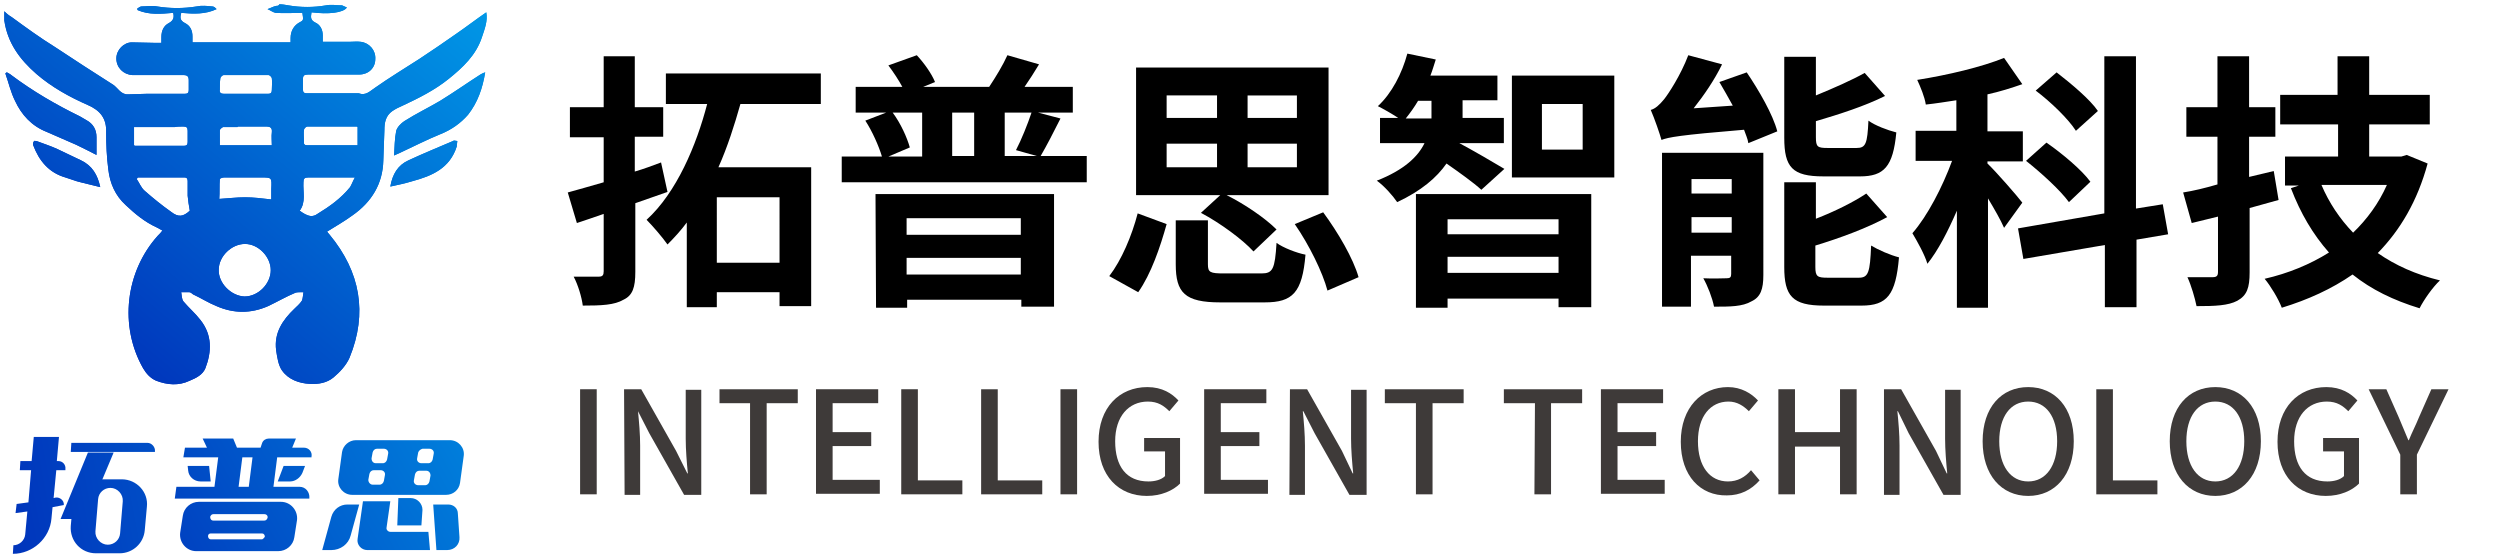 <?xml version="1.0" encoding="utf-8"?>
<!-- Generator: Adobe Illustrator 24.2.1, SVG Export Plug-In . SVG Version: 6.00 Build 0)  -->
<svg version="1.1" id="图层_1" xmlns="http://www.w3.org/2000/svg" xmlns:xlink="http://www.w3.org/1999/xlink" x="0px" y="0px"
	 viewBox="0 0 466.3 104" style="enable-background:new 0 0 466.3 104;" xml:space="preserve">
<style type="text/css">
	.st0{fill:#3E3A39;}
	.st1{clip-path:url(#SVGID_2_);fill:url(#SVGID_3_);}
	.st2{fill:url(#SVGID_4_);}
	.st3{fill:url(#SVGID_5_);}
	.st4{fill:url(#SVGID_6_);}
	.st5{fill:url(#SVGID_7_);}
	.st6{fill:url(#SVGID_8_);}
	.st7{fill:url(#SVGID_9_);}
</style>
<g>
	<g>
		<g>
			<path d="M124.5,35.8c-2,0.7-4,1.4-6,2.1v12.8c0,2.9-0.5,4.4-2.2,5.2c-1.7,1-4.1,1.1-7.6,1.1c-0.2-1.6-0.9-3.9-1.7-5.4
				c2,0,4.1,0,4.7,0c0.7,0,0.9-0.3,0.9-1V39.9c-1.8,0.6-3.4,1.2-5,1.7l-1.7-5.7c1.9-0.5,4.2-1.2,6.7-1.9v-8.4h-6.3V20h6.3v-9.5h5.8
				V20h5.3v5.5h-5.3V32c1.7-0.5,3.3-1.1,4.9-1.7L124.5,35.8z M138.1,19.4c-1.1,3.9-2.4,8-4.1,11.8h17.3v25.9h-5.9v-2.6h-11.7v2.8
				h-5.6V41.5c-1.1,1.5-2.4,2.9-3.6,4.1c-0.9-1.3-2.8-3.5-3.9-4.6c5.6-5.1,9.3-13.9,11.3-21.6h-7.7v-5.7h28.9v5.7H138.1z
				 M145.4,36.8h-11.7V49h11.7V36.8z"/>
			<path d="M202.7,29.2V34H157v-4.8h7.5c-0.6-2-1.8-4.7-3.1-6.7l3.9-1.5h-5.7v-4.8h8.7c-0.7-1.3-1.7-2.8-2.6-4l5.3-1.9
				c1.4,1.5,2.8,3.5,3.4,5l-2.2,0.9h12.3c1.2-1.8,2.6-4.1,3.4-5.9l5.9,1.7c-0.9,1.5-1.8,2.9-2.7,4.2h9V21h-6.5l4.2,1.1
				c-1.3,2.6-2.6,5.1-3.7,7h8.6V29.2z M163.3,36.2h33.3v21h-6.1v-1.3h-21.3v1.5h-5.8L163.3,36.2L163.3,36.2z M166.5,21
				c1.5,2,2.7,4.7,3.2,6.5l-4,1.7h6.3V21H166.5L166.5,21z M169.1,40.7v3.1h21.3v-3.1H169.1z M190.4,51.2v-3.1h-21.3v3.1H190.4z
				 M181.7,21h-4.1v8.1h4.1V21z M189.5,28c1-1.9,2.2-4.9,2.9-7h-5v8.1h6L189.5,28z"/>
			<path d="M206.9,51.5c2.3-3,4.2-7.5,5.3-11.7l5.4,2c-1.2,4.3-2.9,9.3-5.3,12.7L206.9,51.5z M227.6,36.4h-15.7V12.6h35.9v23.8h-19
				c3.4,1.7,7.2,4.3,9.3,6.4l-4.3,4.1c-2-2.2-6.2-5.3-9.8-7.2L227.6,36.4z M217.6,22h9.4v-4.2h-9.4V22z M217.6,31.2h9.4v-4.4h-9.4
				V31.2z M235.3,51c2.1,0,2.5-0.8,2.8-5.7c1.2,0.9,3.8,1.9,5.4,2.2c-0.6,7.1-2.4,8.9-7.6,8.9h-8.3c-6.6,0-8.3-1.8-8.3-7.1v-8.2h6
				v8.2c0,1.5,0.4,1.7,3,1.7L235.3,51L235.3,51z M241.9,17.8h-9.2V22h9.2V17.8z M241.9,26.8h-9.2v4.4h9.2V26.8z M246.8,39.6
				c2.8,3.8,5.6,8.6,6.6,12.1l-5.8,2.5c-0.9-3.4-3.4-8.5-6.1-12.4L246.8,39.6z"/>
			<path d="M276.3,35.4c-1.4-1.3-4.2-3.3-6.5-4.9c-1.8,2.6-4.7,5.1-9.2,7.2c-0.8-1.2-2.5-3.1-3.8-4c5.1-2,7.7-4.5,8.9-7h-8.3V22h3.4
				c-1.2-0.8-2.8-1.7-3.8-2.2c2.6-2.4,4.5-6.1,5.5-9.8l5.3,1.1c-0.3,0.9-0.6,2-1,3h12.5v4.6h-6.5V21c0,0.4,0,0.6,0,1h7.7v4.7h-8.3
				c2.1,1.1,7.1,4,8.4,4.8L276.3,35.4z M267,22.1c0-0.4,0-0.8,0-1.1v-2.2h-2.5c-0.7,1.2-1.5,2.3-2.3,3.3
				C262.2,22.1,267,22.1,267,22.1z M264.1,36.2h32.7v21.1h-6.1v-1.6H270v1.7h-5.9V36.2L264.1,36.2z M270,40.9v2.8h20.7v-2.8H270z
				 M290.7,50.9v-3H270v3H290.7z M301.1,14.1v19H282v-19C282,14.1,301.1,14.1,301.1,14.1z M295.2,19.4h-7.6v8.5h7.6V19.4z"/>
			<path d="M325.8,13.5c2.3,3.4,4.9,7.9,5.7,11l-5.4,2.2c-0.1-0.8-0.5-1.6-0.8-2.5c-12.1,1-14.1,1.4-15.4,1.9c-0.3-1.1-1.3-4-2-5.6
				c0.8-0.2,1.6-0.9,2.5-2c0.8-1,3.1-4.5,4.5-8.2l6.3,1.7c-1.4,2.9-3.4,5.8-5.3,8.2l7.3-0.5c-0.8-1.5-1.7-3-2.5-4.4L325.8,13.5z
				 M328.9,51.3c0,2.6-0.5,4.1-2.2,4.9c-1.7,1-4,1-7,1c-0.3-1.6-1.2-3.9-2-5.3c1.8,0.1,3.8,0,4.4,0s0.8-0.2,0.8-0.8v-3.4h-7.5v9.5
				H310V28.5h18.9V51.3z M315.5,33.4v2.7h7.5v-2.7H315.5z M323,43.4v-2.9h-7.5v2.9H323z M340.1,32.9c-5.8,0-7.3-1.7-7.3-7.2V10.6
				h5.9v7.2c3.4-1.4,6.8-2.9,9.1-4.2l3.8,4.3c-3.8,1.9-8.5,3.4-12.9,4.7v3c0,1.8,0.3,2,2.2,2h5.4c1.7,0,2-0.8,2.2-5.1
				c1.2,0.9,3.6,1.8,5.2,2.2c-0.6,6.4-2.3,8.2-6.8,8.2C346.9,32.9,340.1,32.9,340.1,32.9z M346.7,51.8c1.8,0,2.1-1,2.3-6
				c1.3,0.8,3.6,1.8,5.2,2.2c-0.6,7-2.2,9-7,9h-7c-5.9,0-7.4-1.8-7.4-7.2V34h5.9v6.8c3.6-1.4,7-3.1,9.4-4.7l3.9,4.4
				c-3.9,2.1-8.8,3.9-13.4,5.3v4c0,1.8,0.4,2,2.3,2H346.7L346.7,51.8z"/>
			<path d="M373.8,42.5c-0.6-1.4-1.8-3.5-3-5.5v20.4H365V39.3c-1.7,3.9-3.5,7.4-5.5,9.9c-0.5-1.7-1.9-4.2-2.8-5.7
				c2.8-3.2,5.6-8.6,7.4-13.5h-6.8v-5.6h7.6v-5.7c-2,0.3-3.8,0.6-5.7,0.8c-0.2-1.4-1-3.3-1.6-4.6c5.7-0.9,12-2.4,16.2-4.1l3.4,4.9
				c-2,0.7-4.2,1.4-6.5,1.9v6.9h6.6v5.6h-6.6v0.4c1.5,1.4,5.6,6.1,6.5,7.3L373.8,42.5z M398.5,44.7v12.6h-5.9V45.7l-15.2,2.6l-1-5.7
				l16.1-2.8V10.5h5.9v28.4l5-0.8l1,5.6L398.5,44.7z M385.9,37.7c-1.6-2.2-5.1-5.4-8-7.7l3.8-3.4c2.9,2,6.6,5.1,8.2,7.3L385.9,37.7z
				 M387.2,24.4c-1.4-2.2-4.7-5.4-7.5-7.5l3.9-3.4c2.7,2.1,6.2,5,7.7,7.2L387.2,24.4z"/>
			<path d="M425,37.3c-1.8,0.5-3.6,1-5.4,1.5v12c0,2.9-0.5,4.3-2.3,5.3c-1.7,0.9-4.1,1-7.6,1c-0.3-1.5-1-3.9-1.7-5.4c2,0,4,0,4.7,0
				c0.8,0,1-0.3,1-1V40.4l-4.9,1.2l-1.6-5.7c1.9-0.3,4-0.8,6.4-1.5v-8.9h-5.8V20h5.8v-9.5h5.9V20h4.9v5.5h-4.9V33l4.6-1.1L425,37.3z
				 M452.8,30.5c-1.9,7-5.1,12.4-9.3,16.7c3.3,2.3,7.1,4,11.6,5.1c-1.3,1.2-3,3.6-3.8,5.2c-4.9-1.5-9-3.5-12.5-6.3
				c-3.9,2.7-8.3,4.7-13.2,6.2c-0.6-1.6-2.1-4.1-3.2-5.4c4.4-1,8.5-2.7,12-4.9c-3-3.4-5.3-7.3-7.1-12l1.5-0.5h-2.6v-5.4h9.9v-6
				h-10.8v-5.5H436v-7.2h5.9v7.2h11.3v5.5h-11.3v6h6l1-0.3L452.8,30.5z M433,34.5c1.4,3.3,3.4,6.3,5.9,8.9c2.6-2.5,4.8-5.5,6.3-8.9
				H433z"/>
		</g>
	</g>
	<g>
		<g>
			<path class="st0" d="M108.2,72.6h3.1v19.6h-3.1V72.6z"/>
			<path class="st0" d="M116.4,72.6h3.2l6.5,11.5l2.1,4.2h0.1c-0.2-2-0.4-4.4-0.4-6.5v-9.1h2.9v19.6h-3.2l-6.5-11.5l-2.1-4.1h0
				c0.2,2,0.4,4.3,0.4,6.4v9.2h-2.9L116.4,72.6L116.4,72.6z"/>
			<path class="st0" d="M139.9,75.2h-5.7v-2.6h14.6v2.6H143v17h-3.1V75.2L139.9,75.2z"/>
			<path class="st0" d="M152.2,72.6h11.6v2.6h-8.5v5.4h7.2v2.6h-7.2v6.3h8.8v2.6h-11.9L152.2,72.6L152.2,72.6z"/>
			<path class="st0" d="M168.1,72.6h3.1v17h8.3v2.6h-11.4L168.1,72.6L168.1,72.6z"/>
			<path class="st0" d="M183,72.6h3.1v17h8.3v2.6H183V72.6L183,72.6z"/>
			<path class="st0" d="M197.8,72.6h3.1v19.6h-3.1V72.6z"/>
			<path class="st0" d="M204.9,82.4c0-6.4,3.9-10.2,9.1-10.2c2.8,0,4.6,1.2,5.8,2.5l-1.7,2c-1-1-2.1-1.8-4-1.8
				c-3.6,0-6.1,2.8-6.1,7.4c0,4.7,2.1,7.5,6.2,7.5c1.2,0,2.4-0.3,3.1-1v-4.6h-3.9v-2.5h6.7v8.5c-1.3,1.3-3.5,2.3-6.2,2.3
				C208.7,92.5,204.9,88.8,204.9,82.4z"/>
			<path class="st0" d="M224.6,72.6h11.6v2.6h-8.5v5.4h7.2v2.6h-7.2v6.3h8.8v2.6h-11.9L224.6,72.6L224.6,72.6z"/>
			<path class="st0" d="M240.6,72.6h3.2l6.5,11.5l2,4.2h0.1c-0.2-2-0.4-4.4-0.4-6.5v-9.1h2.9v19.6h-3.2l-6.5-11.5l-2.1-4.1H243
				c0.2,2,0.4,4.3,0.4,6.4v9.2h-2.9L240.6,72.6L240.6,72.6z"/>
			<path class="st0" d="M264.1,75.2h-5.8v-2.6H273v2.6h-5.8v17h-3.1V75.2L264.1,75.2z"/>
			<path class="st0" d="M286.3,75.2h-5.8v-2.6h14.6v2.6h-5.8v17h-3.1L286.3,75.2L286.3,75.2z"/>
			<path class="st0" d="M298.6,72.6h11.6v2.6h-8.5v5.4h7.2v2.6h-7.2v6.3h8.8v2.6h-11.9V72.6L298.6,72.6z"/>
			<path class="st0" d="M313.5,82.4c0-6.4,3.9-10.2,8.8-10.2c2.5,0,4.4,1.2,5.6,2.5l-1.7,2c-1-1-2.2-1.8-3.8-1.8
				c-3.4,0-5.7,2.8-5.7,7.4c0,4.7,2.2,7.5,5.6,7.5c1.8,0,3.2-0.8,4.3-2.1l1.6,1.9c-1.6,1.8-3.6,2.8-6.1,2.8
				C317.2,92.5,313.5,88.8,313.5,82.4z"/>
			<path class="st0" d="M331.7,72.6h3.1v8h8.4v-8h3.1v19.6h-3.1v-8.9h-8.4v8.9h-3.1V72.6z"/>
			<path class="st0" d="M351.4,72.6h3.2l6.5,11.5l2,4.2h0.1c-0.2-2-0.4-4.4-0.4-6.5v-9.1h2.9v19.6h-3.2L356,80.8l-2-4.1h-0.1
				c0.2,2,0.4,4.3,0.4,6.4v9.2h-2.9V72.6L351.4,72.6z"/>
			<path class="st0" d="M369.8,82.3c0-6.3,3.5-10.1,8.5-10.1s8.5,3.8,8.5,10.1s-3.5,10.2-8.5,10.2S369.8,88.6,369.8,82.3z
				 M383.7,82.3c0-4.6-2.1-7.4-5.4-7.4s-5.4,2.8-5.4,7.4s2.1,7.5,5.4,7.5S383.7,86.9,383.7,82.3z"/>
			<path class="st0" d="M391,72.6h3.1v17h8.3v2.6H391V72.6L391,72.6z"/>
			<path class="st0" d="M404.7,82.3c0-6.3,3.5-10.1,8.5-10.1s8.5,3.8,8.5,10.1s-3.5,10.2-8.5,10.2S404.7,88.6,404.7,82.3z
				 M418.6,82.3c0-4.6-2.1-7.4-5.4-7.4s-5.4,2.8-5.4,7.4s2.1,7.5,5.4,7.5S418.6,86.9,418.6,82.3z"/>
			<path class="st0" d="M424.8,82.4c0-6.4,3.9-10.2,9.1-10.2c2.8,0,4.6,1.2,5.8,2.5l-1.7,2c-1-1-2.1-1.8-4-1.8
				c-3.6,0-6.1,2.8-6.1,7.4c0,4.7,2.1,7.5,6.2,7.5c1.2,0,2.4-0.3,3.1-1v-4.6h-3.9v-2.5h6.7v8.5c-1.3,1.3-3.5,2.3-6.2,2.3
				C428.6,92.5,424.8,88.8,424.8,82.4z"/>
			<path class="st0" d="M447.7,84.8l-5.9-12.2h3.3l2.3,5.2c0.6,1.5,1.2,2.8,1.8,4.3h0.1c0.6-1.5,1.3-2.8,1.9-4.3l2.3-5.2h3.2
				l-5.9,12.2v7.4h-3.1L447.7,84.8L447.7,84.8z"/>
		</g>
	</g>
	<g>
		<g>
			<defs>
				<path id="SVGID_11_" d="M84.5,26.3c-2.8,1.2-5.5,2.3-8.3,3.6c-2,0.9-3,2.6-3.4,4.9c1.4-0.3,2.8-0.6,4.1-1c3.7-1,7-2.4,8.3-6.5
					c0,0,0-0.1,0-0.1c0-0.3,0.1-0.6,0.1-0.9c-0.2,0-0.5-0.1-0.7-0.1C84.6,26.3,84.6,26.3,84.5,26.3 M6.3,26.4
					c-0.1,0.1-0.2,0.5-0.1,0.7c1.1,2.9,2.9,5.1,6,6c0.7,0.2,1.4,0.5,2.1,0.7c1.4,0.4,2.9,0.7,4.4,1.1c-0.5-2.3-1.5-4-3.6-5
					c-1.5-0.7-2.9-1.4-4.4-2.1c-1.3-0.6-2.6-1-3.9-1.5c-0.1,0-0.1,0-0.2,0C6.5,26.2,6.4,26.3,6.3,26.4 M1,13.7
					c0.6,1.7,1,3.5,1.8,5.1c1.2,2.6,3.1,4.7,5.9,5.8c1.8,0.8,3.7,1.6,5.5,2.4c1.3,0.6,2.6,1.3,3.8,1.9c0-1.2,0-2.2,0-3.3
					c0-1.4-0.6-2.5-1.9-3.2c-0.4-0.2-0.8-0.5-1.2-0.7C10.4,19.5,6.1,17,2.1,14c-0.2-0.2-0.5-0.3-0.8-0.5C1.2,13.5,1.1,13.6,1,13.7
					 M89.6,13.9c-2.5,1.6-4.9,3.3-7.5,4.9c-2.2,1.3-4.5,2.4-6.7,3.8c-0.6,0.4-1.3,1.1-1.5,1.8c-0.3,1.5-0.3,3-0.4,4.6
					c0.4-0.2,0.7-0.3,0.9-0.4c2.6-1.2,5.1-2.5,7.8-3.6c2-0.8,3.7-2,5.1-3.6c1.8-2.3,2.7-4.9,3.2-7.9C90.1,13.6,89.8,13.8,89.6,13.9
					 M40.8,50.3c0-2.5,2.4-4.8,4.9-4.8c2.5,0,4.8,2.4,4.8,4.9c0,2.5-2.3,4.9-4.9,4.9c0,0,0,0,0,0C43.1,55.2,40.7,52.8,40.8,50.3
					 M41,33.4c0-0.1,0.5-0.3,0.8-0.3c2.2,0,4.4,0,6.6,0c0.1,0,0.2,0,0.3,0c2,0,2,0,1.9,2.1c0,0.7,0,1.4,0,2
					c-1.7-0.2-3.3-0.4-4.9-0.4c-1.6,0-3.1,0.2-4.8,0.3C41,35.9,40.9,34.7,41,33.4 M34.4,33.1c0.5,0,0.6,0.3,0.6,0.7
					c0,0.9,0,1.8,0,2.7c0.1,0.9,0.2,1.8,0.4,2.8c-1.2,1.1-2.1,1.3-3.5,0.2c-1.7-1.2-3.3-2.5-4.9-3.9c-0.7-0.6-1-1.5-1.5-2.2
					c0.1-0.1,0.1-0.2,0.2-0.3c1.5,0,3,0,4.5,0C31.6,33.1,33,33.1,34.4,33.1 M55.9,39.3c1.2-1.6,0.6-3.5,0.7-5.3
					c0-0.7,0.2-0.9,0.9-0.9c2.8,0,5.6,0,8.7,0c-0.4,0.7-0.6,1.3-0.9,1.8c-1.7,2.1-3.8,3.6-6.1,5c-0.4,0.3-0.8,0.4-1.2,0.4
					C57.2,40.2,56.6,39.8,55.9,39.3 M56.7,26.4c0-0.7-0.1-1.5,0-2.2c0-0.2,0.4-0.6,0.6-0.6c3.1,0,6.1,0,9.2,0c0.1,0,0.1,0,0.2,0.1
					v3.4c-1.7,0-3.4,0-5,0c-1.4,0-2.8,0-4.2,0c0,0,0,0-0.1,0C56.9,27.1,56.6,27,56.7,26.4 M34.2,23.6c0.6,0,0.8,0.2,0.8,0.8
					c0,0.7,0,1.4,0,2.1c0,0.5-0.2,0.7-0.7,0.7c-3,0-6,0-9,0c-0.1,0-0.2,0-0.3-0.1v-3.4c1.7,0,3.3,0,5,0c0.9,0,1.7,0,2.6,0
					C33.1,23.6,33.6,23.6,34.2,23.6 M44.4,23.6c1.7,0,3.5,0,5.2,0c0.8,0,1.2,0.2,1.1,1.1c-0.1,0.8,0,1.5,0,2.4H41c0-1,0-1.9,0-2.8
					c0-0.2,0.4-0.5,0.6-0.6c0.6,0,1.2,0,1.9,0c0.3,0,0.5,0,0.8,0C44.3,23.6,44.4,23.6,44.4,23.6 M41,16.7c0-0.7,0-1.4,0.1-2.1
					c0-0.2,0.4-0.6,0.6-0.6c2.8,0,5.6,0,8.4,0c0.2,0,0.6,0.4,0.6,0.6c0.1,0.7,0,1.4,0,2.2c0,0.5-0.2,0.7-0.7,0.7c-1.4,0-2.8,0-4.2,0
					v0c-1.3,0-2.7,0-4,0c0,0,0,0,0,0C41.2,17.5,40.9,17.3,41,16.7 M51.5,1.1c-0.5,0.1-1,0.4-1.6,0.6c0.5,0.2,1,0.6,1.5,0.7
					c1.7,0.1,3.3,0,5,0c0.2,1.3,0.2,1.4-0.4,1.7c-1.2,0.6-1.8,1.7-1.8,3c0,0.2,0,0.5,0,0.8H35.9c0-0.4,0-0.7,0-1.1
					c0-1.1-0.4-2-1.4-2.5c-1-0.5-0.9-1.1-0.7-1.9c2.3,0.2,4.5,0.3,6.6-0.7c-0.3-0.3-0.5-0.5-0.8-0.5c-1-0.1-2-0.2-2.9,0
					c-2.5,0.4-4.9,0.4-7.4,0c-1-0.2-2,0-2.9,0c-0.3,0-0.6,0.3-0.8,0.4c0,0.1,0,0.2,0.1,0.3c2.1,0.9,4.3,0.7,6.6,0.5
					c0.2,0.8,0.1,1.4-0.8,1.9c-1,0.5-1.4,1.5-1.4,2.6c0,0.3,0,0.7,0,1.1c-0.4,0-0.7,0-1,0c-1.5,0-3-0.1-4.5-0.1
					c-1.5,0-2.9,1.4-2.9,3c0,1.7,1.3,3,3,3.1c3.2,0,6.3,0,9.5,0c0.8,0,1,0.3,1,1c0,0.6,0,1.2,0,1.7c0,0.7-0.2,0.8-0.9,0.8
					c-2.4,0-4.7,0-7.1,0c-1.1,0-2.2,0.1-3.4,0.1c-1.3,0-1.8-1.2-2.7-1.8c-3.6-2.3-7.2-4.6-10.8-7C7.4,7,4.8,5.1,2.2,3.2
					C1.7,2.9,1.3,2.6,0.8,2.1c0,0.5,0,0.8,0,1.1c0,0.2,0,0.4,0,0.6c0.6,4.2,2.9,7.3,6,10c2.9,2.5,6.2,4.3,9.6,5.8
					c2.3,1,3.5,2.5,3.4,5.1c0,2.3,0.1,4.6,0.4,6.9c0.3,2.6,1.3,4.9,3.3,6.7c1.7,1.6,3.5,3.1,5.7,4.1c0.4,0.2,0.7,0.4,1.1,0.6
					c-0.3,0.4-0.6,0.7-0.9,1c-6,6.7-7.2,16.8-2.7,24.7c0.6,1,1.3,1.8,2.4,2.3c2.1,0.8,4.2,1,6.3,0c1.2-0.5,2.4-1.1,2.9-2.3
					c1.2-3.1,1.3-6.2-0.9-9c-1-1.3-2.2-2.3-3.2-3.5c-0.3-0.4-0.3-1.1-0.4-1.7c0.1,0,0.3,0,0.4,0c0.4,0,0.7,0,1.1,0
					c0.2,0,0.5,0.2,0.7,0.4c1.5,0.7,2.9,1.6,4.4,2.2c3.2,1.4,6.4,1.4,9.6,0c1.7-0.8,3.4-1.8,5.1-2.5c0.3-0.1,0.7-0.1,1-0.1
					c0.2,0,0.3,0,0.5,0c-0.1,0.5-0.1,1.2-0.3,1.6c-0.4,0.6-0.9,1-1.4,1.5c-2.2,2.1-3.8,4.5-3.4,7.7c0.2,1.3,0.4,2.8,1.1,3.8
					c1.2,1.7,3.2,2.4,5.2,2.5c1.6,0.1,3.2-0.2,4.4-1.2c1.2-1,2.4-2.3,3-3.7c3.4-8.3,2-16-3.7-22.9c-0.2-0.2-0.4-0.5-0.5-0.6
					c1.6-1,3.2-1.9,4.7-3c3.6-2.5,5.7-5.9,5.8-10.3c0.1-1.9,0.1-3.8,0.2-5.6c0-1.4,0.2-2.7,1.5-3.6c0.6-0.4,1.2-0.7,1.9-1
					c3-1.4,6-2.9,8.6-5c2.6-2.1,5.1-4.4,6.2-7.8c0.5-1.5,1.1-3,0.8-4.6c-1.9,1.3-3.7,2.7-5.6,4c-2.3,1.6-4.6,3.2-6.9,4.7
					c-2.8,1.8-5.6,3.5-8.3,5.4c-0.9,0.6-1.7,1.5-3,1c0,0-0.1,0-0.1,0c-3.2,0-6.4,0-9.6,0c-0.5,0-0.7-0.2-0.7-0.7c0-0.6,0-1.3,0-1.9
					c0-0.7,0.2-0.9,1-0.9c3.2,0,6.3,0,9.5,0c1.7,0,3-1.2,3-2.9c0.1-1.6-1.1-3-2.7-3.2c-0.7-0.1-1.4,0-2.2,0c-1.6,0-3.3,0-4.9,0
					c0-0.5,0-0.8,0-1.2c0-1.1-0.5-2-1.4-2.4c-1-0.5-0.8-1.1-0.7-1.9c3.2,0.4,5.9,0.1,6.6-0.9c-0.3-0.1-0.6-0.3-0.9-0.4
					c-1,0-2-0.2-3,0c-2.3,0.4-4.7,0.4-7,0c-0.6-0.1-1.1-0.2-1.7-0.2C52,1.1,51.7,1.1,51.5,1.1"/>
			</defs>
			<linearGradient id="SVGID_1_" gradientUnits="userSpaceOnUse" x1="15.193" y1="56.125" x2="73.91" y2="-14.097">
				<stop  offset="0" style="stop-color:#002FB9"/>
				<stop  offset="1" style="stop-color:#0099E7"/>
			</linearGradient>
			<use xlink:href="#SVGID_11_"  style="overflow:visible;fill:url(#SVGID_1_);"/>
			<clipPath id="SVGID_2_">
				<use xlink:href="#SVGID_11_"  style="overflow:visible;"/>
			</clipPath>
			<linearGradient id="SVGID_3_" gradientUnits="userSpaceOnUse" x1="20.615" y1="75.095" x2="86.578" y2="-3.793">
				<stop  offset="0" style="stop-color:#002FB9"/>
				<stop  offset="1" style="stop-color:#0099E7"/>
			</linearGradient>
			<polygon class="st1" points="-43,44.9 45.9,-44 134.8,44.9 45.9,133.8 			"/>
		</g>
		<g>
			<linearGradient id="SVGID_4_" gradientUnits="userSpaceOnUse" x1="16.337" y1="108.292" x2="106.299" y2="58.544">
				<stop  offset="0" style="stop-color:#002FB9"/>
				<stop  offset="1" style="stop-color:#0099E7"/>
			</linearGradient>
			<path class="st2" d="M40,90.8l0.7-5.5h-6.5l0.3-1.8h4.1l-0.8-1.7h5.7l0.7,1.7h4.4l0.3-0.9c0.2-0.5,0.7-0.8,1.2-0.8h5.1l-0.7,1.7
				h2.2c0.9,0,1.6,0.8,1.4,1.7l0,0.1h-6.4l-0.7,5.5h4.9c1.1,0,1.9,1,1.8,2.1l0,0.1H32.6l0.3-2.2H40z M55.4,97l-0.5,3.2
				c-0.2,1.5-1.5,2.6-3,2.6H36.6c-1.8,0-3.2-1.6-3-3.4l0.5-3.2c0.2-1.5,1.5-2.6,3-2.6h15.3C54.2,93.6,55.6,95.2,55.4,97z M35.1,87.8
				L35,86.9h4l0.3,2.9h-1.9C36.2,89.8,35.2,88.9,35.1,87.8z M49.4,100.1L49.4,100.1c0-0.3-0.2-0.6-0.5-0.6h-9.6
				c-0.3,0-0.5,0.2-0.5,0.5l0,0c0,0.3,0.2,0.6,0.5,0.6h9.6C49.1,100.5,49.3,100.3,49.4,100.1z M39.8,97.1h9.5c0.3,0,0.5-0.2,0.6-0.5
				l0,0c0.1-0.4-0.2-0.7-0.6-0.7h-9.5c-0.3,0-0.5,0.2-0.6,0.5l0,0C39.2,96.8,39.4,97.1,39.8,97.1z M44.5,90.8h1.9l0.7-5.5h-1.9
				L44.5,90.8z M51.8,89.8l1.1-2.9h4l-0.5,1.3c-0.4,0.9-1.3,1.6-2.3,1.6H51.8z"/>
			<linearGradient id="SVGID_5_" gradientUnits="userSpaceOnUse" x1="18.311" y1="123.652" x2="111.357" y2="72.198">
				<stop  offset="0" style="stop-color:#002FB9"/>
				<stop  offset="1" style="stop-color:#0099E7"/>
			</linearGradient>
			<path class="st3" d="M61.8,102.6h-1.7l1.7-6.2c0.4-1.4,1.6-2.3,3-2.3H67l-1.6,5.8C65,101.5,63.5,102.6,61.8,102.6z M66.4,82.1
				h17.5c1.6,0,2.8,1.4,2.6,2.9l-0.7,5.1c-0.2,1.3-1.3,2.2-2.6,2.2H65.7c-1.6,0-2.8-1.4-2.6-2.9l0.7-5.1
				C64,83.1,65.1,82.1,66.4,82.1z M66.7,100.5l1-7h5.1l-0.7,4.9c-0.1,0.4,0.3,0.8,0.7,0.8h6l1.1,0l0.3,3.4H68.5
				C67.4,102.6,66.5,101.6,66.7,100.5z M69.5,90.4h1.3c0.4,0,0.7-0.3,0.8-0.7l0.2-1.1c0.1-0.5-0.3-0.9-0.8-0.9h-1.3
				c-0.4,0-0.7,0.3-0.8,0.7l-0.2,1.1C68.7,90,69.1,90.4,69.5,90.4z M70.1,86.4h1.3c0.4,0,0.7-0.3,0.8-0.7l0.2-1.1
				c0.1-0.5-0.3-0.9-0.8-0.9h-1.3c-0.4,0-0.7,0.3-0.8,0.7l-0.2,1.1C69.3,86,69.6,86.4,70.1,86.4z M74.3,92.9h2.3
				c1.2,0,2.2,1,2.2,2.2L78.6,98h-4.5L74.3,92.9z M79.5,87.8h-1.3c-0.4,0-0.7,0.3-0.8,0.7l-0.2,1.1c-0.1,0.5,0.3,0.9,0.8,0.9h1.3
				c0.4,0,0.7-0.3,0.8-0.7l0.2-1.1C80.3,88.2,80,87.8,79.5,87.8z M78,84.4l-0.2,1.1c-0.1,0.5,0.3,0.9,0.8,0.9h1.3
				c0.4,0,0.7-0.3,0.8-0.7l0.2-1.1c0.1-0.5-0.3-0.9-0.8-0.9h-1.3C78.4,83.8,78.1,84.1,78,84.4z M80.8,94.1h2.8c1,0,1.8,0.7,1.8,1.7
				l0.3,4.4c0.1,1.3-0.9,2.4-2.3,2.4l-2,0L80.8,94.1z"/>
			<g>
				<linearGradient id="SVGID_6_" gradientUnits="userSpaceOnUse" x1="-5.043" y1="94.224" x2="109.682" y2="72.361">
					<stop  offset="0" style="stop-color:#002FB9"/>
					<stop  offset="1" style="stop-color:#0099E7"/>
				</linearGradient>
				<path class="st4" d="M9.8,94.6l-0.2,2.1c-0.3,3.7-3.5,6.6-7.2,6.6l0.1-1.6c1.1,0,2.1-0.9,2.2-2l0.4-4.3l-2.2,0.3L3.1,94l2.2-0.3
					l0.5-6H3.7L3.8,86h2.1l0.4-4.5H11L10.6,86h0.3c0.8,0,1.4,0.7,1.3,1.5l0,0.2h-1.7L10,92.9l0.4-0.1c0.8-0.1,1.6,0.6,1.5,1.4
					L9.8,94.6z"/>
				<linearGradient id="SVGID_7_" gradientUnits="userSpaceOnUse" x1="-4.972" y1="94.597" x2="109.753" y2="72.734">
					<stop  offset="0" style="stop-color:#002FB9"/>
					<stop  offset="1" style="stop-color:#0099E7"/>
				</linearGradient>
				<polygon class="st5" points="21.2,84.4 16.4,84.4 11.3,96.8 16,96.8 				"/>
				<linearGradient id="SVGID_8_" gradientUnits="userSpaceOnUse" x1="-6.09" y1="88.73" x2="108.635" y2="66.867">
					<stop  offset="0" style="stop-color:#002FB9"/>
					<stop  offset="1" style="stop-color:#0099E7"/>
				</linearGradient>
				<path class="st6" d="M13.3,82.7l-0.1,1.6h15.7l0-0.1c0.1-0.8-0.6-1.6-1.4-1.6H13.3z"/>
				<linearGradient id="SVGID_9_" gradientUnits="userSpaceOnUse" x1="-3.764" y1="100.934" x2="110.961" y2="79.071">
					<stop  offset="0" style="stop-color:#002FB9"/>
					<stop  offset="1" style="stop-color:#0099E7"/>
				</linearGradient>
				<path class="st7" d="M22.7,89.4h-4.4c-2.5,0-4.5,1.9-4.7,4.3l-0.4,4.4c-0.2,2.8,1.9,5.1,4.7,5.1h4.4c2.5,0,4.5-1.9,4.7-4.3
					l0.4-4.4C27.7,91.8,25.5,89.4,22.7,89.4z M22.9,93.5l-0.5,6c-0.1,1.2-1.1,2.1-2.3,2.1c-1.3,0-2.4-1.2-2.3-2.5l0.5-6
					c0.1-1.2,1.1-2.1,2.3-2.1h0C21.9,91,23,92.2,22.9,93.5z"/>
			</g>
		</g>
	</g>
</g>
</svg>
